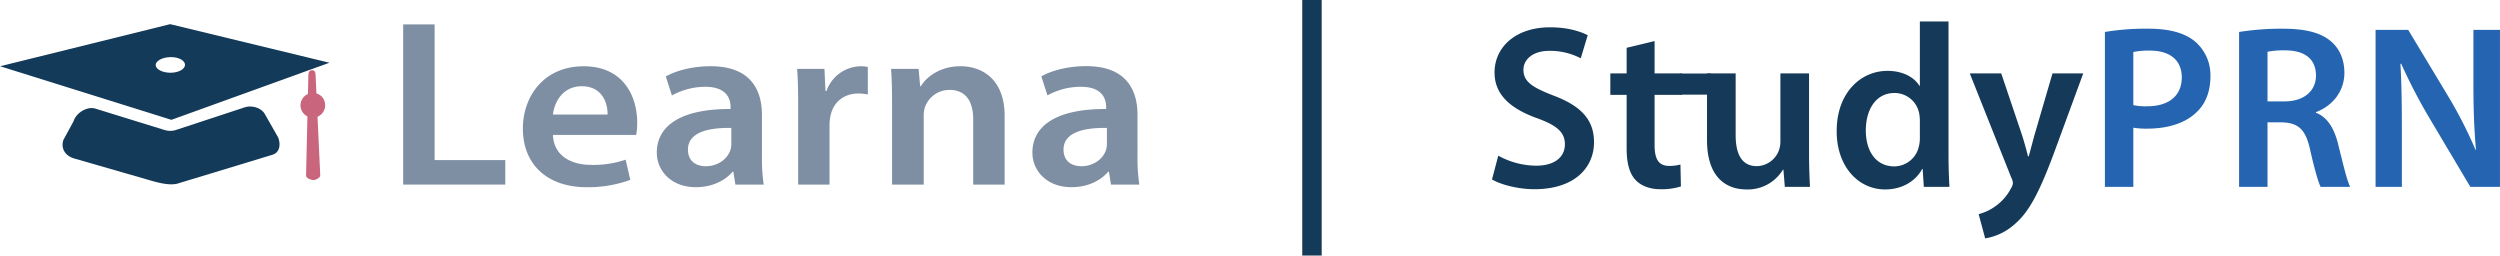 <svg id="Layer_3" data-name="Layer 3" xmlns="http://www.w3.org/2000/svg" viewBox="0 0 1073.15 109.7"><defs><style>.cls-1{fill:#143a59;}.cls-2{fill:#c9657c;}.cls-3{fill:#7e8ea3;}.cls-4{fill:#153a59;}.cls-5{fill:#2464b0;}</style></defs><title>studyprn-logo-v1</title><path class="cls-1" d="M119,188.11l-5.58-9.79c-1.42-2.91-5.63-4.21-8.82-3.16l-29.7,9.77a8.31,8.31,0,0,1-4.79-.09l-29.69-9.18c-3.31-.94-8,1.55-9.31,5.55l-4.32,7.93c-1.32,4,1.26,7,4.54,7.93l31.72,9.14c2.26.65,7.44,2.3,11.13,1.93a7.38,7.38,0,0,0,1.4-.2h0l.62-.19,40.32-12.24c3.19-1,3.6-4.42,2.48-7.4" transform="translate(0.42 -129.07)"/><path class="cls-1" d="M72.63,139.44l-73,18.07,73.5,23L141,156Zm.23,20.86c-3.67,0-6.43-1.55-6.45-3.28s2.7-3.38,6.38-3.43S79,155.15,79,156.88s-2.49,3.38-6.17,3.42" transform="translate(0.42 -129.07)"/><path class="cls-2" d="M137.05,204.37c0,1.06-1.92,2-3,2s-3.08-.83-3.09-1.9l1-43.26c0-1.07.39-1.93,1.52-2s1.54.85,1.56,1.92Z" transform="translate(0.42 -129.07)"/><path class="cls-2" d="M139.14,173.87a5.29,5.29,0,1,1-5.69-4.86h.36a5.1,5.1,0,0,1,5.33,4.87" transform="translate(0.42 -129.07)"/><path class="cls-3" d="M172.65,139.55h13.49v58.24h30.34V208.3H172.65Z" transform="translate(0.42 -129.07)"/><path class="cls-3" d="M236.94,187c.33,9,7.89,12.85,16.43,12.85a42.81,42.81,0,0,0,14.77-2.24l2,8.67a53.44,53.44,0,0,1-18.62,3.16c-17.3,0-27.49-10-27.49-25.2,0-13.77,9-26.72,26.07-26.72,17.41,0,23,13.26,23,24.17a28.69,28.69,0,0,1-.44,5.31Zm23.44-8.77c.11-4.59-2.08-12.14-11.06-12.14-8.32,0-11.83,7-12.38,12.14Z" transform="translate(0.42 -129.07)"/><path class="cls-3" d="M326.65,196.36a75.78,75.78,0,0,0,.76,11.94H315.26l-.88-5.51h-.33c-3.28,3.88-8.87,6.63-15.77,6.63-10.73,0-16.76-7.24-16.76-14.79,0-12.55,11.94-18.87,31.66-18.77V175c0-3.26-1.43-8.67-10.85-8.67A29.78,29.78,0,0,0,288,170.05l-2.62-8.16c3.94-2.25,10.84-4.39,19.27-4.39,17.09,0,22,10.1,22,20.91ZM313.51,184c-9.53-.2-18.62,1.73-18.62,9.28,0,4.9,3.39,7.14,7.66,7.14,5.37,0,9.31-3.26,10.52-6.83a8.6,8.6,0,0,0,.44-2.75Z" transform="translate(0.42 -129.07)"/><path class="cls-3" d="M342.2,174.64c0-6.74-.11-11.53-.44-16h11.72l.44,9.49h.44a15.78,15.78,0,0,1,14.57-10.61,14,14,0,0,1,3.17.31v11.81a18.83,18.83,0,0,0-4-.43c-6.46,0-10.84,3.88-12,9.49a20,20,0,0,0-.44,3.87V208.3H342.2Z" transform="translate(0.42 -129.07)"/><path class="cls-3" d="M382.51,173.41c0-5.71-.11-10.5-.44-14.79H393.9l.66,7.45h.32c2.3-3.88,8.11-8.57,17-8.57,9.31,0,18.95,5.61,18.95,21.32V208.3H417.34V180.21c0-7.14-2.85-12.55-10.19-12.55A11.2,11.2,0,0,0,396.64,175a12,12,0,0,0-.55,4.09V208.3H382.51Z" transform="translate(0.42 -129.07)"/><path class="cls-3" d="M487.87,196.36a74.61,74.61,0,0,0,.77,11.94H476.48l-.88-5.51h-.32c-3.29,3.88-8.88,6.63-15.78,6.63-10.73,0-16.75-7.24-16.75-14.79,0-12.55,11.93-18.87,31.65-18.77V175c0-3.26-1.42-8.67-10.84-8.67a29.64,29.64,0,0,0-14.35,3.68l-2.63-8.16c3.94-2.25,10.84-4.39,19.28-4.39,17.08,0,22,10.1,22,20.91ZM474.73,184c-9.53-.2-18.62,1.73-18.62,9.28,0,4.9,3.39,7.14,7.67,7.14,5.36,0,9.31-3.26,10.51-6.83a8.33,8.33,0,0,0,.44-2.75Z" transform="translate(0.42 -129.07)"/><rect class="cls-1" x="559" width="8.35" height="109.7"/><path class="cls-4" d="M642.73,195.89a34.06,34.06,0,0,0,16.3,4.3c7.9,0,12.3-3.7,12.3-9.2,0-5.1-3.4-8.1-12-11.2-11.1-4-18.2-9.9-18.2-19.6,0-11,9.2-19.4,23.8-19.4,7.3,0,12.7,1.6,16.2,3.4l-3,9.9a28.53,28.53,0,0,0-13.4-3.2c-7.8,0-11.2,4.2-11.2,8.1,0,5.2,3.9,7.6,12.9,11.1,11.7,4.4,17.4,10.3,17.4,20,0,10.8-8.2,20.2-25.6,20.2-7.1,0-14.5-2-18.2-4.2Z" transform="translate(0.42 -129.07)"/><path class="cls-4" d="M709.83,146.69v13.9h11.7v9.2h-11.7v21.5c0,5.9,1.6,9,6.3,9a18.17,18.17,0,0,0,4.8-.6l.2,9.4a27,27,0,0,1-8.9,1.2c-4.5,0-8.3-1.5-10.6-4-2.6-2.8-3.8-7.2-3.8-13.6v-22.9h-7v-9.2h7v-11Z" transform="translate(0.42 -129.07)"/><path class="cls-4" d="M776.13,194.69c0,5.8.2,10.6.4,14.6h-10.8l-.6-7.4h-.2a17.61,17.61,0,0,1-15.6,8.5c-8.9,0-17-5.3-17-21.2v-28.6h12.3v26.5c0,8.1,2.6,13.3,9.1,13.3a10.37,10.37,0,0,0,9.4-6.6,11.18,11.18,0,0,0,.7-3.8v-29.4h12.3Z" transform="translate(0.42 -129.07)"/><path class="cls-4" d="M836,138.29v57.3c0,5,.2,10.4.4,13.7h-11l-.5-7.7h-.2c-2.9,5.4-8.8,8.8-15.9,8.8-11.6,0-20.8-9.9-20.8-24.9-.1-16.3,10.1-26,21.8-26,6.7,0,11.5,2.8,13.7,6.4h.2v-27.6Zm-12.3,42.6a17.33,17.33,0,0,0-.3-3.2,10.77,10.77,0,0,0-10.6-8.7c-7.9,0-12.3,7-12.3,16.1,0,8.9,4.4,15.4,12.2,15.4a10.85,10.85,0,0,0,10.6-8.7,13.7,13.7,0,0,0,.4-3.6Z" transform="translate(0.42 -129.07)"/><path class="cls-4" d="M858.63,160.59l8.8,26.1c1,3,2,6.7,2.7,9.5h.3c.8-2.8,1.7-6.4,2.6-9.6l7.6-26h13.2l-12.2,33.2c-6.7,18.2-11.2,26.3-17,31.3a24.74,24.74,0,0,1-12.9,6.3l-2.8-10.4a21.07,21.07,0,0,0,7.2-3.4,21.45,21.45,0,0,0,6.7-7.7,4.94,4.94,0,0,0,.8-2.2,5.22,5.22,0,0,0-.7-2.4l-17.8-44.7Z" transform="translate(0.42 -129.07)"/><path class="cls-5" d="M903.13,142.79a106.63,106.63,0,0,1,18.8-1.4c9,0,15.6,1.9,19.9,5.5a19,19,0,0,1,6.6,14.9c0,6.4-2,11.7-5.8,15.3-4.9,4.9-12.6,7.2-21.3,7.2a34.66,34.66,0,0,1-6-.4v25.4h-12.2Zm12.2,31.4a24.82,24.82,0,0,0,6,.5c9.2,0,14.8-4.5,14.8-12.4,0-7.5-5.2-11.5-13.7-11.5a34,34,0,0,0-7.1.6Z" transform="translate(0.42 -129.07)"/><path class="cls-5" d="M960.73,142.79a116.76,116.76,0,0,1,18.6-1.4c9.7,0,16.3,1.6,20.8,5.4,3.7,3.1,5.8,7.8,5.8,13.5,0,8.7-5.9,14.6-12.2,16.9v.3c4.8,1.8,7.7,6.5,9.4,13,2.1,8.4,3.9,16.2,5.3,18.8h-12.7c-1-2-2.6-7.5-4.5-15.9-1.9-8.8-5.1-11.6-12.1-11.8h-6.2v27.7h-12.2Zm12.2,29.8h7.3c8.3,0,13.5-4.4,13.5-11.1,0-7.4-5.2-10.8-13.2-10.8a35.37,35.37,0,0,0-7.6.6Z" transform="translate(0.42 -129.07)"/><path class="cls-5" d="M1019.32,209.29v-67.4h14l17.4,28.9a185.35,185.35,0,0,1,11.5,22.6h.2c-.8-9-1.1-17.7-1.1-28v-23.5h11.4v67.4H1060l-17.6-29.6a234.71,234.71,0,0,1-12.1-23.3l-.31.1c.5,8.7.61,17.6.61,28.7v24.1Z" transform="translate(0.42 -129.07)"/><rect class="cls-4" x="721.25" y="31.56" width="13.23" height="9.07"/></svg>